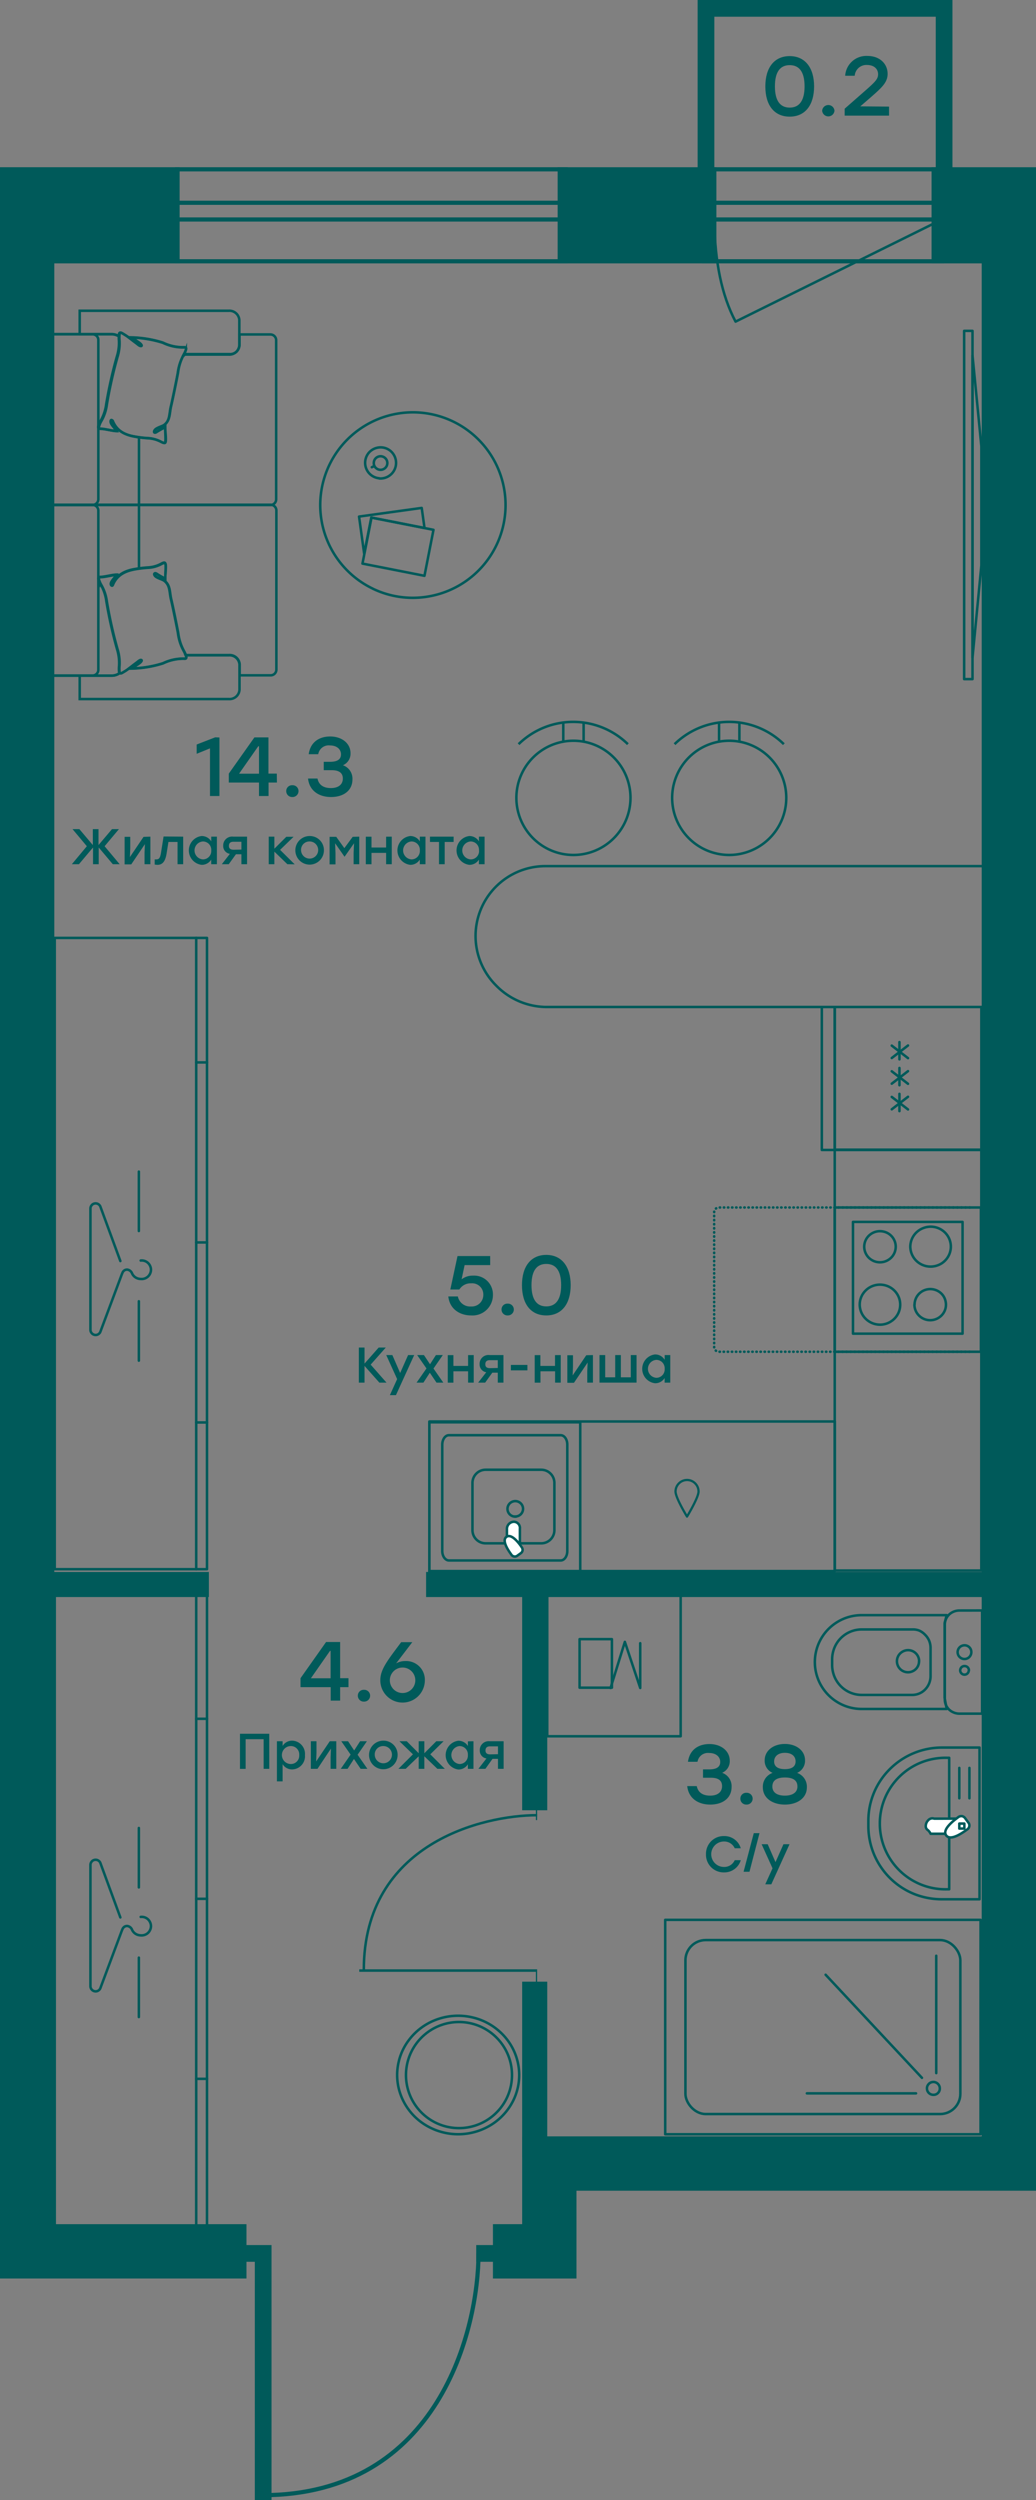 <?xml version="1.0" encoding="UTF-8" standalone="no"?>
<svg
   viewBox="0 0 248 598"
   version="1.1"
   id="svg2528043"
   width="248"
   height="598"
   xmlns="http://www.w3.org/2000/svg"
   xmlns:svg="http://www.w3.org/2000/svg">
  <rect x="0" y="0" width="248" height="598" fill="#808080" stroke="none"/>
  <defs
     id="defs2528047" />
  <clipPath
     id="a">
    <path
       d="m 312,483 h 42.58 v 43.52 H 312 Z"
       id="path2527714" />
  </clipPath>
  <g
     stroke="#005a5a"
     id="g2527931"
     transform="translate(-226,-51)">
    <path
       d="M 275.55,432.34 H 239.1 v 151 h 36.45 z"
       fill="none"
       stroke-linecap="round"
       stroke-linejoin="round"
       stroke-width="0.6"
       id="path2527717" />
    <path
       d="m 259.68,509.51 a 2.19,2.19 0 0 1 1.72,0.55 2.21,2.21 0 0 1 0.54,0.75 2.15,2.15 0 0 1 0.2,0.9 2.23,2.23 0 0 1 -0.2,0.91 2.21,2.21 0 0 1 -1.34,1.2 2.2,2.2 0 0 1 -0.92,0.1 2.41,2.41 0 0 1 -1.22,-0.36 2.27,2.27 0 0 1 -0.84,-0.95 1.42,1.42 0 0 0 -1.16,-0.93 1.19,1.19 0 0 0 -0.66,0.17 1.24,1.24 0 0 0 -0.45,0.51 l -0.18,0.42 -5.17,13.84 a 1.23,1.23 0 0 1 -2.08,0.22 1.23,1.23 0 0 1 -0.27,-0.78 v -29 a 1.22,1.22 0 0 1 0.28,-0.76 1.17,1.17 0 0 1 0.69,-0.43 1.23,1.23 0 0 1 0.8,0.09 1.28,1.28 0 0 1 0.58,0.57 l 4.81,13.1"
       fill="none"
       stroke-linecap="round"
       stroke-linejoin="round"
       stroke-width="0.6"
       id="path2527719" />
    <path
       d="m 259.24,519.25 v 14.21"
       fill="none"
       stroke-linecap="round"
       stroke-linejoin="round"
       stroke-width="0.6"
       id="path2527721" />
    <path
       d="m 259.24,488.24 v 14.21"
       fill="none"
       stroke-linecap="round"
       stroke-linejoin="round"
       stroke-width="0.6"
       id="path2527723" />
    <path
       d="m 272.97,432.34 v 151"
       fill="none"
       stroke-linecap="round"
       stroke-linejoin="round"
       stroke-width="0.6"
       id="path2527725" />
    <path
       d="m 275.55,462.12 h -2.58"
       fill="none"
       stroke-linecap="round"
       stroke-linejoin="round"
       stroke-width="0.6"
       id="path2527727" />
    <path
       d="m 275.55,505.18 h -2.58"
       fill="none"
       stroke-linecap="round"
       stroke-linejoin="round"
       stroke-width="0.6"
       id="path2527729" />
    <path
       d="m 275.55,548.24 h -2.58"
       fill="none"
       stroke-linecap="round"
       stroke-linejoin="round"
       stroke-width="0.6"
       id="path2527731" />
    <path
       d="M 275.55,275.34 H 239.1 v 151 h 36.45 z"
       fill="none"
       stroke-linecap="round"
       stroke-linejoin="round"
       stroke-width="0.6"
       id="path2527733" />
    <path
       d="m 259.68,352.51 a 2.19,2.19 0 0 1 1.72,0.55 2.21,2.21 0 0 1 0.54,0.75 2.15,2.15 0 0 1 0.2,0.9 2.23,2.23 0 0 1 -0.2,0.91 2.21,2.21 0 0 1 -1.34,1.2 2.2,2.2 0 0 1 -0.92,0.1 2.41,2.41 0 0 1 -1.22,-0.36 2.27,2.27 0 0 1 -0.84,-0.95 1.42,1.42 0 0 0 -1.16,-0.93 1.19,1.19 0 0 0 -0.66,0.17 1.24,1.24 0 0 0 -0.45,0.51 l -0.18,0.42 -5.17,13.84 a 1.23,1.23 0 0 1 -2.08,0.22 1.23,1.23 0 0 1 -0.27,-0.78 v -29 a 1.22,1.22 0 0 1 0.28,-0.76 1.17,1.17 0 0 1 0.69,-0.43 1.23,1.23 0 0 1 0.8,0.09 1.28,1.28 0 0 1 0.58,0.57 l 4.81,13.1"
       fill="none"
       stroke-linecap="round"
       stroke-linejoin="round"
       stroke-width="0.6"
       id="path2527735" />
    <path
       d="m 259.24,362.25 v 14.21"
       fill="none"
       stroke-linecap="round"
       stroke-linejoin="round"
       stroke-width="0.6"
       id="path2527737" />
    <path
       d="m 259.24,331.24 v 14.21"
       fill="none"
       stroke-linecap="round"
       stroke-linejoin="round"
       stroke-width="0.6"
       id="path2527739" />
    <path
       d="m 272.97,275.34 v 151"
       fill="none"
       stroke-linecap="round"
       stroke-linejoin="round"
       stroke-width="0.6"
       id="path2527741" />
    <path
       d="m 275.55,305.12 h -2.58"
       fill="none"
       stroke-linecap="round"
       stroke-linejoin="round"
       stroke-width="0.6"
       id="path2527743" />
    <path
       d="m 275.55,348.18 h -2.58"
       fill="none"
       stroke-linecap="round"
       stroke-linejoin="round"
       stroke-width="0.6"
       id="path2527745" />
    <path
       d="m 275.55,391.24 h -2.58"
       fill="none"
       stroke-linecap="round"
       stroke-linejoin="round"
       stroke-width="0.6"
       id="path2527747" />
    <path
       d="m 323.54,544.35 a 12.69,12.69 0 1 0 2.08,-4.49 12.65,12.65 0 0 0 -2.08,4.49 z"
       fill="none"
       stroke-linecap="round"
       stroke-linejoin="round"
       stroke-width="0.6"
       id="path2527749" />
    <path
       d="m 321.48,544 a 13.71,13.71 0 0 0 0.49,8.21 14.22,14.22 0 0 0 5.11,6.57 15,15 0 0 0 16.22,0.63 14.36,14.36 0 0 0 5.64,-6.14 13.75,13.75 0 0 0 1.17,-8.14 13.93,13.93 0 0 0 -3.69,-7.41 14.68,14.68 0 0 0 -7.3,-4.17 15,15 0 0 0 -11.06,1.67 14.48,14.48 0 0 0 -4.19,3.76 13.77,13.77 0 0 0 -2.39,5 z"
       fill="none"
       stroke-linecap="round"
       stroke-linejoin="round"
       stroke-width="0.6"
       id="path2527751" />
    <path
       d="m 461.1,436.21 v 24.68 h -5.4 a 3.66,3.66 0 0 1 -2.53,-1 3.36,3.36 0 0 1 -1,-2.43 v -17.82 a 3.34,3.34 0 0 1 1,-2.42 3.63,3.63 0 0 1 2.53,-1 z"
       fill="none"
       stroke-linecap="round"
       stroke-linejoin="round"
       stroke-width="0.6"
       id="path2527753" />
    <path
       d="m 452.62,437.33 -0.49,1.88 v 17.91 l 0.49,2.65 h -20.34 a 11.22,11.22 0 0 1 0,-22.44 z"
       fill="none"
       stroke-linecap="round"
       stroke-linejoin="round"
       stroke-width="0.6"
       id="path2527755" />
    <path
       d="m 448.76,445.17 v 6.74 a 4.56,4.56 0 0 1 -1.28,3.18 4.28,4.28 0 0 1 -3.08,1.32 h -12.22 a 7.07,7.07 0 0 1 -6.69,-5.13 7.23,7.23 0 0 1 -0.29,-2.12 V 448 a 7.3,7.3 0 0 1 0.29,-2.13 7.06,7.06 0 0 1 6.69,-5.12 h 12.18 a 4.18,4.18 0 0 1 1.64,0.25 4.34,4.34 0 0 1 1.43,1 4.46,4.46 0 0 1 1,1.46 4.59,4.59 0 0 1 0.33,1.71 z"
       fill="none"
       stroke-linecap="round"
       stroke-linejoin="round"
       stroke-width="0.6"
       id="path2527757" />
    <path
       d="m 446,448.35 a 2.61,2.61 0 0 1 -1.63,2.44 2.59,2.59 0 0 1 -1.53,0.15 2.64,2.64 0 0 1 -1.93,-3.6 2.59,2.59 0 0 1 1,-1.19 2.64,2.64 0 0 1 4.11,2.2 z"
       fill="none"
       stroke-linecap="round"
       stroke-linejoin="round"
       stroke-width="0.6"
       id="path2527759" />
    <path
       d="m 458.52,446.16 a 1.58,1.58 0 0 1 -0.27,0.92 1.56,1.56 0 0 1 -0.73,0.61 1.64,1.64 0 0 1 -1.8,-0.35 1.61,1.61 0 0 1 -0.45,-0.84 1.64,1.64 0 0 1 0.71,-1.69 1.7,1.7 0 0 1 0.92,-0.27 1.59,1.59 0 0 1 0.62,0.12 1.75,1.75 0 0 1 0.53,0.35 1.69,1.69 0 0 1 0.35,0.53 1.67,1.67 0 0 1 0.12,0.62 z"
       fill="none"
       stroke-linecap="round"
       stroke-linejoin="round"
       stroke-width="0.6"
       id="path2527761" />
    <path
       d="m 457.91,450.53 a 1,1 0 0 1 -0.18,0.58 1,1 0 0 1 -0.46,0.38 1.11,1.11 0 0 1 -0.6,0.05 1,1 0 0 1 -0.52,-0.29 1,1 0 0 1 -0.28,-0.53 1,1 0 0 1 0.07,-0.59 1,1 0 0 1 1,-0.62 1,1 0 0 1 0.72,0.31 1.05,1.05 0 0 1 0.29,0.71 z"
       fill="none"
       stroke-linecap="round"
       stroke-linejoin="round"
       stroke-width="0.6"
       id="path2527763" />
    <path
       d="m 460.48,469 v 36.29 h -8.79 A 18,18 0 0 1 445.1,504.13 17.52,17.52 0 0 1 433.87,488 v -1.61 a 17.37,17.37 0 0 1 5.19,-12.28 17.63,17.63 0 0 1 12.41,-5.11 z"
       fill="none"
       stroke-linecap="round"
       stroke-linejoin="round"
       stroke-width="0.6"
       id="path2527765" />
    <path
       d="m 453.22,471.45 v 31.45 h -0.48 a 15.73,15.73 0 1 1 0,-31.45 z"
       fill="none"
       stroke-linecap="round"
       stroke-linejoin="round"
       stroke-width="0.6"
       id="path2527767" />
    <path
       d="m 458.06,473.87 v 7.26"
       fill="none"
       stroke-linecap="round"
       stroke-linejoin="round"
       stroke-width="0.6"
       id="path2527769" />
    <path
       d="m 455.64,473.87 v 7.26"
       fill="none"
       stroke-linecap="round"
       stroke-linejoin="round"
       stroke-width="0.6"
       id="path2527771" />
    <path
       d="m 455.4,486 a 6.22,6.22 0 0 0 -3,3.62 h -3.63 a 2.54,2.54 0 0 0 -0.82,-1 1.13,1.13 0 0 1 -0.34,-0.81 2,2 0 0 1 0.59,-1.42 1.29,1.29 0 0 1 1.42,-0.38 z"
       fill="#ffffff"
       fill-rule="evenodd"
       stroke-linecap="round"
       stroke-linejoin="round"
       stroke-width="0.6"
       id="path2527773" />
    <path
       d="m 457.05,485.92 0.73,1 a 1.11,1.11 0 0 1 0.22,0.38 1.3,1.3 0 0 1 0.05,0.44 1.21,1.21 0 0 1 -0.13,0.42 1,1 0 0 1 -0.28,0.34 c -0.92,0.68 -4.05,3 -5.14,1.51 -1.09,-1.49 2.08,-3.75 3,-4.44 a 1.34,1.34 0 0 1 0.41,-0.15 1.29,1.29 0 0 1 0.44,0 1.14,1.14 0 0 1 0.4,0.19 1,1 0 0 1 0.3,0.31 z"
       fill="#ffffff"
       fill-rule="evenodd"
       stroke-linecap="round"
       stroke-linejoin="round"
       stroke-width="0.6"
       id="path2527775" />
    <path
       d="m 455.64,488.38 h 1.21 v -1.2 h -1.21 z"
       fill="none"
       stroke-linecap="round"
       stroke-linejoin="round"
       stroke-width="0.6"
       id="path2527777" />
    <path
       d="m 449.53,552.06 a 1.53,1.53 0 0 1 -0.88,-0.21 1.55,1.55 0 0 1 -0.61,-0.66 1.64,1.64 0 0 1 -0.13,-0.9 1.55,1.55 0 0 1 0.4,-0.81 1.44,1.44 0 0 1 0.78,-0.45 1.49,1.49 0 0 1 0.91,0.07 1.54,1.54 0 0 1 0.7,0.56 1.49,1.49 0 0 1 0.27,0.86 1.43,1.43 0 0 1 -0.4,1.07 1.32,1.32 0 0 1 -0.47,0.34 1.4,1.4 0 0 1 -0.57,0.13 z"
       fill="none"
       stroke-linecap="round"
       stroke-linejoin="round"
       stroke-width="0.6"
       id="path2527779" />
    <path
       d="M 446.7,548 423.64,523.34"
       fill="none"
       stroke-linecap="round"
       stroke-linejoin="round"
       stroke-width="0.6"
       id="path2527781" />
    <path
       d="M 450.12,546.87 V 518.8"
       fill="none"
       stroke-linecap="round"
       stroke-linejoin="round"
       stroke-width="0.6"
       id="path2527783" />
    <path
       d="M 445.28,551.71 H 419.15"
       fill="none"
       stroke-linecap="round"
       stroke-linejoin="round"
       stroke-width="0.6"
       id="path2527785" />
    <path
       d="m 385.24,510.21 h 75.49 v 51.29 h -75.49 z"
       fill="none"
       stroke-linecap="round"
       stroke-linejoin="round"
       stroke-width="0.6"
       id="path2527787" />
    <rect
       fill="none"
       height="41.61"
       rx="4.84"
       stroke-linecap="round"
       stroke-linejoin="round"
       stroke-width="0.6"
       width="65.81"
       x="390.08"
       y="515.05"
       id="rect2527789" />
    <path
       d="m 388.94,455 v 11.3 H 357 v -33.88 h 31.94 z"
       fill="none"
       stroke-linecap="round"
       stroke-linejoin="round"
       stroke-width="0.6"
       id="path2527791" />
    <path
       d="m 362.81,445 h 11.61 v 7.74 h -11.61 z"
       fill="none"
       stroke-linecap="round"
       stroke-linejoin="round"
       stroke-width="0.6"
       transform="rotate(-90,368.615,448.875)"
       id="path2527793" />
    <path
       d="m 379.26,444.04 v 10.71 l -3.68,-11.03 -3.42,11.03"
       fill="none"
       stroke-linecap="round"
       stroke-linejoin="round"
       stroke-width="0.6"
       id="path2527795" />
    <path
       d="m 331.87,422 v -25.46 c 0,-1.24 0.71,-2.25 1.58,-2.25 h 26.78 c 0.87,0 1.57,1 1.57,2.25 V 422 c 0,1.24 -0.7,2.25 -1.58,2.25 h -26.77 c -0.87,-0.02 -1.58,-1.03 -1.58,-2.25 z"
       fill="none"
       stroke-miterlimit="22.93"
       stroke-width="0.6"
       id="path2527797" />
    <path
       d="m 339.1,417 v -11.3 a 3.15,3.15 0 0 1 3.15,-3.15 h 13.31 a 3.15,3.15 0 0 1 3.15,3.15 V 417 a 3.15,3.15 0 0 1 -3.15,3.15 H 342.25 A 3.15,3.15 0 0 1 339.1,417 Z"
       fill="none"
       stroke-miterlimit="22.93"
       stroke-width="0.6"
       id="path2527799" />
    <path
       d="m 349.36,413.76 a 1.85,1.85 0 0 1 -0.36,-3.67 1.8,1.8 0 0 1 1.07,0.11 1.89,1.89 0 0 1 0.83,0.68 1.86,1.86 0 0 1 0.31,1 1.84,1.84 0 0 1 -1.85,1.85 z"
       fill="none"
       stroke-miterlimit="22.93"
       stroke-width="0.6"
       id="path2527801" />
    <path
       d="m 350.45,421.49 a 8.71,8.71 0 0 0 -3.1,-2.55 v -2.31 a 1.72,1.72 0 0 1 1.55,-1.63 1.39,1.39 0 0 1 0.64,0.1 1.5,1.5 0 0 1 0.53,0.37 1.37,1.37 0 0 1 0.32,0.56 1.39,1.39 0 0 1 0.06,0.64 z"
       fill="#ffffff"
       fill-rule="evenodd"
       stroke-miterlimit="22.93"
       stroke-width="0.6"
       id="path2527803" />
    <path
       d="m 350.71,422.48 -0.84,0.61 a 1,1 0 0 1 -0.7,0.22 1,1 0 0 1 -0.67,-0.33 c -0.57,-0.78 -2.53,-3.44 -1.27,-4.37 1.26,-0.93 3.2,1.76 3.7,2.54 a 1,1 0 0 1 0.16,0.71 1,1 0 0 1 -0.38,0.62 z"
       fill="#ffffff"
       fill-rule="evenodd"
       stroke-miterlimit="22.93"
       stroke-width="0.6"
       id="path2527805" />
    <path
       d="M 328.78,427.32 V 391.2 h 36.12 v 36.12 z"
       fill="none"
       stroke-linecap="round"
       stroke-linejoin="round"
       stroke-width="0.6"
       id="path2527807" />
    <path
       d="m 425.82,291.86 v 34.2 h 35.1 v -34.2 z"
       fill="none"
       stroke-width="0.6"
       id="path2527809" />
    <path
       d="m 425.82,291.86 v 34.2 h -3.09 v -34.2 z"
       fill="none"
       stroke-linecap="round"
       stroke-linejoin="round"
       stroke-width="0.6"
       id="path2527811" />
    <path
       d="m 439.47,316.34 3.89,-3"
       fill="none"
       stroke-linecap="round"
       stroke-linejoin="round"
       stroke-width="0.6"
       id="path2527813" />
    <path
       d="m 439.47,313.37 3.89,3"
       fill="none"
       stroke-linecap="round"
       stroke-linejoin="round"
       stroke-width="0.6"
       id="path2527815" />
    <path
       d="m 441.31,312.64 v 4.13"
       fill="none"
       stroke-linecap="round"
       stroke-linejoin="round"
       stroke-width="0.6"
       id="path2527817" />
    <path
       d="m 439.47,310.21 3.89,-3"
       fill="none"
       stroke-linecap="round"
       stroke-linejoin="round"
       stroke-width="0.6"
       id="path2527819" />
    <path
       d="m 439.47,307.24 3.89,3"
       fill="none"
       stroke-linecap="round"
       stroke-linejoin="round"
       stroke-width="0.6"
       id="path2527821" />
    <path
       d="m 441.31,306.45 v 4.13"
       fill="none"
       stroke-linecap="round"
       stroke-linejoin="round"
       stroke-width="0.6"
       id="path2527823" />
    <path
       d="m 439.47,304.07 3.89,-3"
       fill="none"
       stroke-linecap="round"
       stroke-linejoin="round"
       stroke-width="0.6"
       id="path2527825" />
    <path
       d="m 439.47,301.1 3.89,3"
       fill="none"
       stroke-linecap="round"
       stroke-linejoin="round"
       stroke-width="0.6"
       id="path2527827" />
    <path
       d="m 441.31,300.26 v 4.13"
       fill="none"
       stroke-linecap="round"
       stroke-linejoin="round"
       stroke-width="0.6"
       id="path2527829" />
    <path
       d="m 425.82,326 h 35.09 v 100.65 h -35.09 z"
       fill="none"
       stroke-linecap="round"
       stroke-linejoin="round"
       stroke-width="0.6"
       id="path2527831" />
    <path
       d="m 328.78,391.01 h 97.05 v 35.78 h -97.05 z"
       fill="none"
       stroke-linecap="round"
       stroke-linejoin="round"
       stroke-width="0.6"
       id="path2527833" />
    <path
       d="m 430.19,370 v -26.73 h 26.23 V 370 Z"
       fill="none"
       stroke-linecap="round"
       stroke-linejoin="round"
       stroke-width="0.6"
       id="path2527835" />
    <path
       d="m 444.93,363.06 a 3.74,3.74 0 0 1 2.33,-3.44 3.81,3.81 0 0 1 4.11,0.81 3.63,3.63 0 0 1 1,1.91 3.68,3.68 0 0 1 -0.21,2.15 3.74,3.74 0 0 1 -1.39,1.66 3.8,3.8 0 0 1 -4.76,-0.46 3.69,3.69 0 0 1 -1.11,-2.63 z"
       fill="none"
       stroke-linecap="round"
       stroke-linejoin="round"
       stroke-width="0.6"
       id="path2527837" />
    <path
       d="m 431.8,363.06 a 4.69,4.69 0 0 1 0.82,-2.66 4.86,4.86 0 0 1 2.17,-1.76 4.91,4.91 0 0 1 2.81,-0.27 4.83,4.83 0 0 1 2.48,1.31 4.75,4.75 0 0 1 -0.74,7.36 4.83,4.83 0 0 1 -2.69,0.81 4.9,4.9 0 0 1 -3.42,-1.41 4.8,4.8 0 0 1 -1.43,-3.38 z"
       fill="none"
       stroke-linecap="round"
       stroke-linejoin="round"
       stroke-width="0.6"
       id="path2527839" />
    <path
       d="m 443.91,349.21 a 4.77,4.77 0 0 1 0.82,-2.66 4.82,4.82 0 0 1 2.18,-1.76 4.87,4.87 0 0 1 5.28,1 4.75,4.75 0 0 1 1.06,5.22 4.86,4.86 0 0 1 -1.79,2.15 5,5 0 0 1 -2.7,0.8 4.9,4.9 0 0 1 -3.42,-1.4 4.8,4.8 0 0 1 -1.43,-3.38 z"
       fill="none"
       stroke-linecap="round"
       stroke-linejoin="round"
       stroke-width="0.6"
       id="path2527841" />
    <path
       d="m 432.88,349.21 a 3.71,3.71 0 0 1 0.63,-2.07 3.8,3.8 0 0 1 3.87,-1.58 3.7,3.7 0 0 1 1.36,6.74 3.8,3.8 0 0 1 -2.09,0.63 3.89,3.89 0 0 1 -1.44,-0.28 3.93,3.93 0 0 1 -1.23,-0.81 3.78,3.78 0 0 1 -0.81,-1.21 3.64,3.64 0 0 1 -0.29,-1.42 z"
       fill="none"
       stroke-linecap="round"
       stroke-linejoin="round"
       stroke-width="0.6"
       id="path2527843" />
    <path
       d="m 458.17,339.82 h -60.1 a 1.11,1.11 0 0 0 -0.78,0.33 1.16,1.16 0 0 0 -0.33,0.81 v 32.24 a 1.14,1.14 0 0 0 0.33,0.8 1.11,1.11 0 0 0 0.78,0.33 h 60.1"
       fill="none"
       stroke-dasharray="0.09, 0.89"
       stroke-linecap="round"
       stroke-miterlimit="10"
       stroke-width="0.6"
       id="path2527845" />
    <path
       d="m 425.81,374.33 v -34.51 h 35 v 34.51 z"
       fill="none"
       stroke-linecap="round"
       stroke-linejoin="round"
       stroke-width="0.6"
       id="path2527847" />
    <path
       d="m 393.22,407.75 a 2.75,2.75 0 0 0 -0.81,-1.94 2.72,2.72 0 0 0 -1.94,-0.81 2.77,2.77 0 0 0 -2.76,2.75 c 0,1.52 2.75,6 2.75,6 0,0 2.76,-4.53 2.76,-6 z"
       fill="none"
       stroke-linecap="round"
       stroke-linejoin="round"
       stroke-width="0.54"
       id="path2527849" />
    <path
       d="m 387.48,229 a 18.71,18.71 0 0 1 26.16,0"
       fill="none"
       stroke-miterlimit="10"
       stroke-width="0.6"
       id="path2527851" />
    <path
       d="m 398.13,223.71 v 4.67"
       fill="none"
       stroke-miterlimit="10"
       stroke-width="0.6"
       id="path2527853" />
    <path
       d="m 403,223.71 v 4.67"
       fill="none"
       stroke-miterlimit="10"
       stroke-width="0.6"
       id="path2527855" />
    <path
       d="m 414.22,241.84 a 13.66,13.66 0 1 0 -13.66,13.66 13.67,13.67 0 0 0 13.66,-13.66 z"
       fill="none"
       stroke-miterlimit="10"
       stroke-width="0.6"
       id="path2527857" />
    <path
       d="m 350.14,229 a 18.71,18.71 0 0 1 26.16,0"
       fill="none"
       stroke-miterlimit="10"
       stroke-width="0.6"
       id="path2527859" />
    <path
       d="m 360.84,223.71 v 4.67"
       fill="none"
       stroke-miterlimit="10"
       stroke-width="0.6"
       id="path2527861" />
    <path
       d="m 365.71,223.71 v 4.67"
       fill="none"
       stroke-miterlimit="10"
       stroke-width="0.6"
       id="path2527863" />
    <path
       d="m 376.93,241.84 a 13.66,13.66 0 1 0 -13.66,13.66 13.67,13.67 0 0 0 13.66,-13.66 z"
       fill="none"
       stroke-miterlimit="10"
       stroke-width="0.6"
       id="path2527865" />
    <path
       d="m 344.72,286.68 a 16.71,16.71 0 0 1 11.8,-28.51 h 104.8 v 33.69 h -104.8 a 17,17 0 0 1 -11.8,-5.18 z"
       fill="none"
       stroke-miterlimit="10"
       stroke-width="0.6"
       id="path2527867" />
    <path
       d="m 237.45,173.14 a 1.33,1.33 0 0 1 0.4,-1 1.36,1.36 0 0 1 1,-0.41 h 51.93 a 1.38,1.38 0 0 1 1.38,1.37 v 38.11 a 1.42,1.42 0 0 1 -0.43,0.95 1.36,1.36 0 0 1 -1,0.37 h -7.36 v -2.63 a 2.38,2.38 0 0 0 -2.53,-2.21 H 270.5 a 7,7 0 0 0 -0.47,-1 11.87,11.87 0 0 1 -1.36,-4.27 c -0.31,-1.69 -1.27,-6.41 -1.67,-8.07 -0.4,-1.66 -0.17,-3.31 -1.59,-4.42 -0.4,-0.31 -1.17,-0.49 -1.85,-0.87 -0.87,-0.49 -0.69,-1.25 0,-0.8 0.44,0.33 1.34,0.8 2,1.18 0,-0.91 0.1,-2 0.09,-3 -0.01,-1 -0.21,-1.06 -1.09,-0.59 a 7.52,7.52 0 0 1 -3.2,0.88 30,30 0 0 0 -3,0.36 c -2.38,0.39 -4.38,1.32 -5.38,3.63 -0.22,0.65 -0.59,0.19 -0.41,-0.35 0.18,-0.54 1.1,-1.45 1.32,-1.93 -0.9,0 -2.91,0.54 -3.77,0.54 -0.52,0 -0.67,0.2 -0.52,0.68 a 6.26,6.26 0 0 0 0.59,1.29 10.68,10.68 0 0 1 1.27,3.88 107,107 0 0 0 2.54,11.39 11.12,11.12 0 0 1 0.5,4.05 6.65,6.65 0 0 0 0,1.41 0.44,0.44 0 0 0 0.15,0.32 3.26,3.26 0 0 1 -1.92,0.62 h -13.91 a 1.34,1.34 0 0 1 -1,-0.4 1.35,1.35 0 0 1 -0.4,-1 v -38.08 z"
       fill="none"
       stroke-miterlimit="10"
       stroke-width="0.6"
       id="path2527869" />
    <path
       d="m 282.52,135.21 a 2.42,2.42 0 0 0 0.81,-1.63 V 131 h 7.4 a 1.38,1.38 0 0 1 1.38,1.37 v 38.06 a 1.4,1.4 0 0 1 -0.11,0.53 1.23,1.23 0 0 1 -0.3,0.44 1.37,1.37 0 0 1 -0.45,0.3 1.3,1.3 0 0 1 -0.52,0.1 h -51.91 a 1.34,1.34 0 0 1 -1,-0.4 1.35,1.35 0 0 1 -0.4,-1 v -38.08 a 1.33,1.33 0 0 1 0.4,-1 1.36,1.36 0 0 1 1,-0.41 h 13.88 a 3.34,3.34 0 0 1 1.76,0.51 4.61,4.61 0 0 0 0,0.91 10.88,10.88 0 0 1 -0.5,4 107.68,107.68 0 0 0 -2.54,11.36 10.57,10.57 0 0 1 -1.27,3.87 6.26,6.26 0 0 0 -0.59,1.29 c -0.15,0.48 0,0.68 0.52,0.68 0.86,0 2.87,0.54 3.77,0.54 -0.22,-0.48 -1.12,-1.31 -1.32,-1.93 -0.2,-0.62 0.19,-1 0.41,-0.35 1,2.31 3,3.24 5.38,3.63 a 25.06,25.06 0 0 0 3,0.36 7.52,7.52 0 0 1 3.2,0.88 c 0.88,0.47 1.08,0.41 1.09,-0.59 0.01,-1 -0.09,-2.08 -0.09,-3 -0.61,0.38 -1.51,0.85 -2,1.18 -0.69,0.45 -0.87,-0.31 0,-0.79 0.68,-0.39 1.45,-0.57 1.85,-0.88 1.42,-1.11 1.19,-2.75 1.59,-4.42 0.4,-1.67 1.36,-6.38 1.67,-8.07 a 12,12 0 0 1 1.36,-4.27 l 0.05,-0.12 h 10.76 a 2.42,2.42 0 0 0 1.72,-0.49 z"
       fill="none"
       stroke-miterlimit="10"
       stroke-width="0.6"
       id="path2527871" />
    <path
       d="m 248.17,171.77 h -9.35 a 1.37,1.37 0 0 1 -1.37,-1.37 v -38.07 a 1.37,1.37 0 0 1 1.37,-1.37 h 9.35 a 1.37,1.37 0 0 1 1.37,1.37 v 38.07 a 1.37,1.37 0 0 1 -1.37,1.37 z"
       fill="none"
       stroke-miterlimit="10"
       stroke-width="0.6"
       id="path2527873" />
    <path
       d="M 259.27,171.77 V 155.66"
       fill="none"
       stroke-miterlimit="10"
       stroke-width="0.6"
       id="path2527875" />
    <path
       d="m 249.54,211.21 a 1.37,1.37 0 0 1 -1.37,1.37 h -9.35 a 1.37,1.37 0 0 1 -1.37,-1.37 v -38.07 a 1.37,1.37 0 0 1 1.37,-1.37 h 9.35 a 1.38,1.38 0 0 1 1.37,1.37 z"
       fill="none"
       stroke-miterlimit="10"
       stroke-width="0.6"
       id="path2527877" />
    <path
       d="M 259.27,186.94 V 171.77"
       fill="none"
       stroke-miterlimit="10"
       stroke-width="0.6"
       id="path2527879" />
    <path
       d="m 245.08,125.33 h 35.68 a 2.38,2.38 0 0 1 2.53,2.21 v 6.06 a 2.38,2.38 0 0 1 -2.53,2.21 H 270 a 7.21,7.21 0 0 0 0.51,-1.13 c 0.16,-0.47 0,-0.63 -0.46,-0.63 a 11,11 0 0 1 -5.07,-1.11 27,27 0 0 0 -7.45,-1.24 c 0.23,0.18 1.07,0.79 1.23,0.89 1.68,1 1,1.32 0.5,1 -0.24,-0.16 -0.48,-0.37 -0.71,-0.54 -0.73,-0.53 -1.43,-1.1 -2.16,-1.63 a 13.81,13.81 0 0 0 -1.23,-0.77 c -0.39,-0.22 -0.67,-0.06 -0.67,0.32 v 0.5 a 3.34,3.34 0 0 0 -1.76,-0.51 h -7.65 z"
       fill="none"
       stroke-miterlimit="10"
       stroke-width="0.6"
       id="path2527881" />
    <path
       d="m 270.46,207.74 h 10.34 a 2.38,2.38 0 0 1 2.53,2.21 V 216 a 2.38,2.38 0 0 1 -2.53,2.21 h -35.72 v -5.61 h 7.68 a 3.26,3.26 0 0 0 1.92,-0.62 c 0.11,0.12 0.28,0.14 0.52,0 0.42,-0.25 0.84,-0.49 1.23,-0.77 0.73,-0.53 1.43,-1.1 2.16,-1.63 0.23,-0.17 0.47,-0.38 0.71,-0.54 0.5,-0.35 1.18,-0.07 -0.5,1 -0.16,0.09 -1,0.7 -1.23,0.88 a 27,27 0 0 0 7.45,-1.24 11.21,11.21 0 0 1 5.07,-1.11 c 0.46,0.05 0.62,-0.16 0.46,-0.63 z"
       fill="none"
       stroke-miterlimit="10"
       stroke-width="0.6"
       id="path2527883" />
    <path
       d="m 265.55,153.13 c 0,0.92 0.16,2 0.15,3 -0.01,1 -0.2,1 -1.08,0.58 a 7.57,7.57 0 0 0 -3.18,-0.88 25,25 0 0 1 -3,-0.35 c -2.36,-0.39 -4.36,-1.32 -5.36,-3.62 -0.21,-0.65 -0.58,-0.19 -0.4,0.35 0.18,0.54 1.09,1.44 1.32,1.92 -0.9,0 -2.91,-0.54 -3.76,-0.54 -0.51,0 -0.67,-0.19 -0.51,-0.67 a 5.73,5.73 0 0 1 0.58,-1.29 10.52,10.52 0 0 0 1.27,-3.86 107.1,107.1 0 0 1 2.53,-11.33 11.07,11.07 0 0 0 0.5,-4 6.65,6.65 0 0 1 0,-1.41 c 0,-0.37 0.28,-0.54 0.66,-0.31 0.38,0.23 0.83,0.49 1.23,0.76 0.72,0.53 1.42,1.1 2.15,1.63 0.22,0.17 0.46,0.38 0.7,0.54 0.5,0.33 1.18,0.06 -0.5,-1 l -1.22,-0.89 a 26.69,26.69 0 0 1 7.37,1.24 10.93,10.93 0 0 0 5,1.1 c 0.47,-0.05 0.63,0.17 0.47,0.63 a 7.81,7.81 0 0 1 -0.56,1.25 11.83,11.83 0 0 0 -1.36,4.25 c -0.31,1.69 -1.27,6.41 -1.67,8.06 -0.4,1.65 -0.17,3.3 -1.58,4.4 -0.4,0.31 -1.16,0.5 -1.84,0.88 -0.86,0.48 -0.68,1.24 0,0.79 0.5,-0.33 1.39,-0.8 2.05,-1.18 z"
       fill="none"
       stroke-miterlimit="10"
       stroke-width="0.6"
       id="path2527885" />
    <path
       d="m 265.55,189.45 c 0,-0.92 0.16,-2 0.15,-2.93 -0.01,-0.93 -0.2,-1.06 -1.08,-0.59 a 7.43,7.43 0 0 1 -3.18,0.88 27.27,27.27 0 0 0 -3,0.35 c -2.36,0.4 -4.36,1.32 -5.36,3.62 -0.21,0.65 -0.58,0.19 -0.4,-0.35 0.18,-0.54 1.09,-1.44 1.32,-1.92 -0.9,0 -2.91,0.54 -3.76,0.54 -0.51,0 -0.67,0.19 -0.51,0.68 a 5.47,5.47 0 0 0 0.58,1.28 10.63,10.63 0 0 1 1.27,3.87 106.37,106.37 0 0 0 2.53,11.32 11.07,11.07 0 0 1 0.5,4 6.65,6.65 0 0 0 0,1.41 c 0,0.37 0.28,0.54 0.66,0.31 a 13.15,13.15 0 0 0 1.23,-0.76 c 0.72,-0.53 1.42,-1.1 2.15,-1.63 0.22,-0.16 0.46,-0.38 0.7,-0.54 0.5,-0.34 1.18,-0.06 -0.5,1 -0.15,0.09 -1,0.7 -1.22,0.88 a 26.69,26.69 0 0 0 7.41,-1.24 11.06,11.06 0 0 1 5,-1.1 c 0.47,0.05 0.63,-0.16 0.47,-0.63 a 7.7,7.7 0 0 0 -0.56,-1.24 11.88,11.88 0 0 1 -1.36,-4.26 c -0.31,-1.69 -1.27,-6.41 -1.67,-8.06 -0.4,-1.65 -0.17,-3.3 -1.58,-4.4 -0.4,-0.31 -1.16,-0.49 -1.84,-0.87 -0.86,-0.49 -0.68,-1.25 0,-0.8 0.5,0.33 1.39,0.8 2.05,1.18 z"
       fill="none"
       stroke-miterlimit="10"
       stroke-width="0.6"
       id="path2527887" />
    <path
       d="m 315.28,191.82 a 22.18,22.18 0 1 1 12.72,1.94 22.07,22.07 0 0 1 -12.74,-1.94 z"
       fill="none"
       stroke-linecap="round"
       stroke-linejoin="round"
       stroke-width="0.6"
       id="path2527889" />
    <path
       d="m 327.62,177.29 -0.67,-4.8 -15,2.07 1.23,8.89 1.7,-8.66 z"
       fill="none"
       stroke-linecap="round"
       stroke-linejoin="round"
       stroke-width="0.6"
       id="path2527891" />
    <path
       d="m 329.77,177.73 -2.16,11 -14.84,-2.92 2.16,-11 z"
       fill="none"
       stroke-linecap="round"
       stroke-linejoin="round"
       stroke-width="0.6"
       id="path2527893" />
    <path
       d="m 316.78,165.4 a 3.72,3.72 0 0 1 -2.51,-1.31 3.73,3.73 0 0 1 -0.06,-4.7 3.72,3.72 0 0 1 1.78,-1.21 3.69,3.69 0 0 1 3.95,1.14 3.75,3.75 0 0 1 0.85,2 3.71,3.71 0 0 1 -0.4,2.12 3.75,3.75 0 0 1 -3.61,2 z"
       fill="none"
       stroke-linecap="round"
       stroke-linejoin="round"
       stroke-width="0.6"
       id="path2527895" />
    <path
       d="m 317,163.37 a 1.52,1.52 0 0 1 -0.63,-0.17 1.85,1.85 0 0 1 -0.52,-0.4 1.8,1.8 0 0 1 -0.31,-0.58 1.58,1.58 0 0 1 -0.05,-0.65 1.61,1.61 0 0 1 0.36,-0.86 1.69,1.69 0 0 1 0.78,-0.51 1.55,1.55 0 0 1 0.93,0 1.59,1.59 0 0 1 0.78,0.51 1.52,1.52 0 0 1 0.37,0.86 1.64,1.64 0 0 1 -0.16,0.92 1.61,1.61 0 0 1 -0.65,0.67 1.58,1.58 0 0 1 -0.9,0.21 z"
       fill="none"
       stroke-linecap="round"
       stroke-linejoin="round"
       stroke-width="0.6"
       id="path2527897" />
    <path
       d="m 315,162.76 0.55,-0.28"
       fill="none"
       stroke-linecap="round"
       stroke-linejoin="round"
       stroke-width="0.6"
       id="path2527899" />
    <path
       d="m 458.8,213.44 h -2 v -83.3 h 2 z"
       fill="none"
       stroke-linecap="round"
       stroke-linejoin="round"
       stroke-width="0.6"
       id="path2527901" />
    <path
       d="M 460.92,186.26 V 157.74 L 458.8,136 v 72.31 z"
       fill="none"
       stroke-linecap="round"
       stroke-linejoin="round"
       stroke-width="0.6"
       id="path2527903" />
    <path
       d="M 395,100 V 53 h 57 v 47"
       fill="none"
       stroke-width="4"
       id="path2527905" />
    <path
       d="m 284.5,595.5 h -58 v -504 h 42 v 22 h -30 v 470 h 46 z"
       fill="#005a5a"
       stroke-miterlimit="10"
       id="path2527907" />
    <path
       d="m 359.99,91.5 h 37 v 22 h -37 z"
       fill="#005a5a"
       stroke-miterlimit="10"
       id="path2527909" />
    <path
       d="m 449.5,91.5 h 24 v 483 h -110 v 21 h -19 v -12 h 7 v -21 h 110 v -449 h -12 z"
       fill="#005a5a"
       stroke-miterlimit="10"
       id="path2527911" />
    <path
       d="m 351.5,525.5 h 5 v 41 h -5 z"
       fill="#005a5a"
       stroke-miterlimit="10"
       id="path2527913" />
    <path
       d="m 356.5,483.5 h -5 v -51 h -23 v -5 h 138 v 5 h -110 z"
       fill="#005a5a"
       stroke-miterlimit="10"
       id="path2527915" />
    <path
       d="m 234.5,427.5 h 41 v 5 h -41 z"
       fill="#005a5a"
       stroke-miterlimit="10"
       id="path2527917" />
    <path
       d="m 281,590 h 8 v 59 m 58,-59 h -7"
       fill="none"
       stroke-width="4"
       id="path2527919" />
    <path
       d="m 340.55,589.92 c 0,18 -9.41,57.91 -51.75,57.91"
       fill="none"
       id="path2527921" />
    <g
       clip-path="url(#a)"
       fill="none"
       stroke-width="0.6"
       id="g2527927">
      <path
         d="m 354.58,526.52 v -4.18 H 312 M 354.58,483 v 3.35"
         id="path2527923" />
      <path
         d="m 354.58,485.18 c -12.92,0 -41.49,6.72 -41.49,37"
         id="path2527925" />
    </g>
    <path
       d="m 397,104.15 c 0.18,9.39 1.67,17.31 5.08,23.78 l 48.09,-23.78"
       fill="none"
       stroke-linecap="round"
       stroke-linejoin="round"
       stroke-width="0.6"
       id="path2527929" />
  </g>
  <path
     d="m 134.91,41 v 21 h -92 V 41 Z m 1,-1 h -94 v 23 h 94 z"
     fill="#005a5a"
     id="path2527933" />
  <path
     d="m 41.91,48.5 h 94"
     fill="none"
     stroke="#005a5a"
     id="path2527935" />
  <path
     d="m 41.91,52.5 h 94"
     fill="none"
     stroke="#005a5a"
     id="path2527937" />
  <path
     d="M 225,41 V 62 H 169 V 41 Z m 1,-1 h -58 v 23 h 58 z"
     fill="#005a5a"
     id="path2527939" />
  <path
     d="m 168,48.5 h 58"
     fill="none"
     stroke="#005a5a"
     id="path2527941" />
  <path
     d="m 168,52.5 h 58"
     fill="none"
     stroke="#005a5a"
     id="path2527943" />
  <path
     d="m 52.53,176.4 v 14 H 50.27 V 179 l -3.19,1.3 v -2.22 l 4.43,-1.72 z"
     fill="#005a5a"
     id="path2527945" />
  <path
     d="m 66.29,187.18 h -2 v 3.22 H 62 v -3.22 h -7.23 v -2.14 l 6.13,-8.66 h 3.36 v 8.66 h 2 z M 62,185.06 v -6.56 h -0.18 l -4.59,6.56 z"
     fill="#005a5a"
     id="path2527947" />
  <path
     d="m 71.46,189.22 a 1.42,1.42 0 0 1 -1.48,1.42 1.4,1.4 0 0 1 -1.46,-1.42 1.38,1.38 0 0 1 1.46,-1.4 1.4,1.4 0 0 1 1.48,1.4 z"
     fill="#005a5a"
     id="path2527949" />
  <path
     d="m 84.37,186.42 c 0,2.64 -2.08,4.22 -5.13,4.22 -2.82,0 -5.18,-1.44 -5.5,-4.42 H 76 c 0.34,1.64 1.58,2.28 3.2,2.28 1.86,0 2.87,-0.9 2.87,-2.28 0,-1.18 -0.7,-2 -2.67,-2 h -1.9 v -2 H 79 c 1.71,0 2.63,-0.56 2.63,-1.78 0,-1.22 -1,-2.14 -2.65,-2.14 a 2.53,2.53 0 0 0 -2.8,2.1 H 73.9 c 0.4,-2.9 2.52,-4.24 5.14,-4.24 2.81,0 4.87,1.66 4.87,4 a 3,3 0 0 1 -1.82,2.88 3.39,3.39 0 0 1 2.28,3.38 z"
     fill="#005a5a"
     id="path2527951" />
  <path
     d="m 27,206.71 -3.37,-4 v 4 h -1.36 v -4 l -3.37,4 h -1.7 l 3.59,-4.3 -3.43,-4.09 H 19 l 3.22,3.81 v -3.81 h 1.36 v 3.81 l 3.23,-3.81 h 1.66 l -3.43,4.09 3.6,4.3 z"
     fill="#005a5a"
     id="path2527953" />
  <path
     d="m 36,200.12 v 6.59 H 34.6 V 204 l 0.09,-2.09 -3.27,4.84 h -1.59 v -6.59 h 1.35 v 2.76 l -0.08,2.08 3.26,-4.83 z"
     fill="#005a5a"
     id="path2527955" />
  <path
     d="m 43.85,200.12 v 6.59 H 42.5 v -5.32 h -2.18 l -0.44,2.76 c -0.32,2 -1.05,2.71 -2.18,2.71 a 5.08,5.08 0 0 1 -0.67,-0.07 v -1.23 h 0.39 c 0.64,0 0.92,-0.35 1.12,-1.57 l 0.62,-3.91 z"
     fill="#005a5a"
     id="path2527957" />
  <path
     d="m 51.92,200.12 v 6.59 h -1.36 v -1.1 a 2.63,2.63 0 0 1 -2.3,1.25 3.47,3.47 0 0 1 0,-6.89 2.66,2.66 0 0 1 2.31,1.28 v -1.13 z m -1.35,3.3 a 2,2 0 0 0 -2,-2.15 2.15,2.15 0 0 0 0,4.29 2,2 0 0 0 2,-2.14 z"
     fill="#005a5a"
     id="path2527959" />
  <path
     d="m 59.14,200.12 v 6.59 h -1.35 v -2.38 h -1.31 l -1.72,2.38 H 53.1 l 1.93,-2.48 a 1.87,1.87 0 0 1 -1.6,-1.91 2.12,2.12 0 0 1 2.4,-2.2 z m -1.35,3.09 v -1.87 H 55.9 c -0.84,0 -1.1,0.41 -1.1,1 0,0.59 0.34,0.91 1.14,0.91 z"
     fill="#005a5a"
     id="path2527961" />
  <path
     d="m 68.79,206.71 -3.11,-3 v 3 h -1.35 v -6.59 h 1.35 V 203 l 2.86,-2.85 h 1.74 l -3.23,3.13 3.49,3.46 z"
     fill="#005a5a"
     id="path2527963" />
  <path
     d="m 77.54,203.42 a 3.42,3.42 0 1 1 -3.42,-3.45 3.37,3.37 0 0 1 3.42,3.45 z m -5.47,0 a 2.05,2.05 0 1 0 2.05,-2.15 2,2 0 0 0 -2.05,2.15 z"
     fill="#005a5a"
     id="path2527965" />
  <path
     d="m 86,200.12 v 6.59 H 84.65 V 204 l 0.1,-2.3 -2.27,3.23 -2.26,-3.23 0.09,2.3 v 2.75 H 78.9 v -6.59 h 1.59 l 1.94,2.71 2,-2.71 z"
     fill="#005a5a"
     id="path2527967" />
  <path
     d="m 93.78,200.12 v 6.59 H 92.43 V 204 h -3.5 v 2.72 h -1.36 v -6.59 h 1.36 v 2.59 h 3.5 v -2.59 z"
     fill="#005a5a"
     id="path2527969" />
  <path
     d="m 101.85,200.12 v 6.59 h -1.36 v -1.1 a 2.63,2.63 0 0 1 -2.3,1.25 3.47,3.47 0 0 1 0,-6.89 2.66,2.66 0 0 1 2.31,1.28 v -1.13 z m -1.35,3.3 a 2,2 0 0 0 -2,-2.15 2.15,2.15 0 0 0 0,4.29 2,2 0 0 0 2,-2.14 z"
     fill="#005a5a"
     id="path2527971" />
  <path
     d="m 108.59,201.39 h -2.14 v 5.32 h -1.36 v -5.32 h -2.16 v -1.27 h 5.66 z"
     fill="#005a5a"
     id="path2527973" />
  <path
     d="m 116,200.12 v 6.59 h -1.36 v -1.1 a 2.63,2.63 0 0 1 -2.3,1.25 3.47,3.47 0 0 1 0,-6.89 2.66,2.66 0 0 1 2.31,1.28 v -1.13 z m -1.34,3.3 a 2,2 0 0 0 -2,-2.15 2.15,2.15 0 0 0 0,4.29 2,2 0 0 0 2.02,-2.14 z"
     fill="#005a5a"
     id="path2527975" />
  <path
     d="m 175.13,427.42 c 0,2.64 -2.08,4.22 -5.12,4.22 -2.82,0 -5.18,-1.44 -5.5,-4.42 h 2.28 c 0.34,1.64 1.58,2.28 3.2,2.28 1.86,0 2.86,-0.9 2.86,-2.28 0,-1.18 -0.7,-2 -2.66,-2 h -1.9 v -2 h 1.5 c 1.7,0 2.62,-0.56 2.62,-1.78 0,-1.22 -1,-2.14 -2.64,-2.14 a 2.53,2.53 0 0 0 -2.8,2.1 h -2.28 c 0.4,-2.9 2.52,-4.24 5.14,-4.24 2.8,0 4.86,1.66 4.86,4 a 3,3 0 0 1 -1.82,2.88 3.39,3.39 0 0 1 2.26,3.38 z"
     fill="#005a5a"
     id="path2527977" />
  <path
     d="m 180.17,430.22 a 1.42,1.42 0 0 1 -1.48,1.42 1.4,1.4 0 0 1 -1.46,-1.42 1.38,1.38 0 0 1 1.46,-1.4 1.4,1.4 0 0 1 1.48,1.4 z"
     fill="#005a5a"
     id="path2527979" />
  <path
     d="m 193.15,427.52 c 0,2.56 -2.28,4.12 -5.26,4.12 -2.98,0 -5.28,-1.56 -5.28,-4.12 a 3.49,3.49 0 0 1 2.34,-3.46 3.14,3.14 0 0 1 -1.9,-3 c 0,-2.34 2.1,-3.92 4.84,-3.92 2.74,0 4.82,1.58 4.82,3.92 a 3.14,3.14 0 0 1 -1.9,3 3.49,3.49 0 0 1 2.34,3.46 z m -2.26,-0.2 c 0,-1.48 -1.06,-2.16 -3,-2.16 -1.94,0 -3,0.7 -3,2.16 0,1.46 1.18,2.18 3,2.18 1.82,0 3,-0.76 3,-2.18 z m -5.58,-6 c 0,1.06 0.7,1.84 2.58,1.84 1.88,0 2.56,-0.78 2.56,-1.84 0,-1.26 -0.94,-2.06 -2.56,-2.06 -1.62,0 -2.58,0.84 -2.58,2.1 z"
     fill="#005a5a"
     id="path2527981" />
  <path
     d="m 169,443.52 a 4.23,4.23 0 0 1 4.33,-4.35 4.09,4.09 0 0 1 4,2.92 h -1.45 a 2.75,2.75 0 0 0 -2.58,-1.62 3.045,3.045 0 0 0 0,6.09 2.73,2.73 0 0 0 2.58,-1.62 h 1.45 a 4.09,4.09 0 0 1 -4,2.92 4.22,4.22 0 0 1 -4.33,-4.34 z"
     fill="#005a5a"
     id="path2527983" />
  <path
     d="M 179.41,447.71 H 178 l 2.44,-9.23 h 1.37 z"
     fill="#005a5a"
     id="path2527985" />
  <path
     d="m 189,441.12 -4.36,9.59 h -1.45 l 1.74,-3.83 -2.61,-5.76 h 1.45 l 1.87,4.29 1.91,-4.29 z"
     fill="#005a5a"
     id="path2527987" />
  <path
     d="m 118,309.7 a 4.89,4.89 0 0 1 -5.22,4.94 c -2.68,0 -5.14,-1.5 -5.46,-4.54 h 2.28 a 3,3 0 0 0 3.16,2.4 2.77,2.77 0 0 0 2.94,-2.82 2.67,2.67 0 0 0 -2.9,-2.72 3.16,3.16 0 0 0 -2.84,1.48 h -2.16 l 1.72,-8 h 7.82 v 2.16 h -6.12 l -0.72,3.4 a 4.36,4.36 0 0 1 2.78,-0.88 4.49,4.49 0 0 1 4.72,4.58 z"
     fill="#005a5a"
     id="path2527989" />
  <path
     d="m 123,313.22 a 1.42,1.42 0 0 1 -1.48,1.42 1.4,1.4 0 0 1 -1.46,-1.42 1.38,1.38 0 0 1 1.46,-1.4 1.4,1.4 0 0 1 1.48,1.4 z"
     fill="#005a5a"
     id="path2527991" />
  <path
     d="m 136.61,307.4 c 0,4.5 -2.16,7.24 -5.84,7.24 -3.68,0 -5.82,-2.7 -5.82,-7.24 0,-4.54 2.18,-7.24 5.82,-7.24 3.64,0 5.84,2.74 5.84,7.24 z m -2.28,0 c 0,-3.52 -1.32,-5.08 -3.56,-5.08 -2.24,0 -3.54,1.56 -3.54,5.08 0,3.52 1.32,5.08 3.54,5.08 2.22,0 3.56,-1.56 3.56,-5.08 z"
     fill="#005a5a"
     id="path2527993" />
  <path
     d="m 90.81,330.71 -3.55,-4 v 4 H 85.9 v -8.39 h 1.36 v 3.84 l 3.39,-3.84 h 1.7 l -3.62,4.09 3.79,4.3 z"
     fill="#005a5a"
     id="path2527995" />
  <path
     d="m 99.15,324.12 -4.37,9.59 h -1.45 l 1.74,-3.84 -2.61,-5.75 h 1.46 l 1.87,4.29 1.9,-4.29 z"
     fill="#005a5a"
     id="path2527997" />
  <path
     d="m 104.49,330.71 -1.6,-2.36 -1.53,2.36 h -1.64 l 2.37,-3.39 -2.23,-3.2 h 1.62 l 1.46,2.2 1.41,-2.2 H 106 l -2.23,3.22 2.35,3.37 z"
     fill="#005a5a"
     id="path2527999" />
  <path
     d="m 113.4,324.12 v 6.59 h -1.35 V 328 h -3.51 v 2.72 h -1.35 v -6.59 h 1.35 v 2.59 h 3.51 v -2.59 z"
     fill="#005a5a"
     id="path2528001" />
  <path
     d="m 120.52,324.12 v 6.59 h -1.36 v -2.38 h -1.31 l -1.71,2.38 h -1.67 l 1.93,-2.48 a 1.87,1.87 0 0 1 -1.59,-1.91 2.11,2.11 0 0 1 2.4,-2.2 z m -1.36,3.09 v -1.87 h -1.88 c -0.84,0 -1.1,0.41 -1.1,1 0,0.59 0.33,0.91 1.13,0.91 z"
     fill="#005a5a"
     id="path2528003" />
  <path
     d="m 126.25,327.78 h -3.95 v -1.3 h 3.95 z"
     fill="#005a5a"
     id="path2528005" />
  <path
     d="m 134.23,324.12 v 6.59 h -1.35 V 328 h -3.5 v 2.72 H 128 v -6.59 h 1.36 v 2.59 h 3.5 v -2.59 z"
     fill="#005a5a"
     id="path2528007" />
  <path
     d="m 141.94,324.12 v 6.59 h -1.36 V 328 l 0.09,-2.09 -3.27,4.84 h -1.59 v -6.59 h 1.35 v 2.76 l -0.08,2.07 3.26,-4.83 z"
     fill="#005a5a"
     id="path2528009" />
  <path
     d="m 152.38,324.12 v 6.59 h -8.87 v -6.59 h 1.36 v 5.32 h 2.4 v -5.32 h 1.35 v 5.32 H 151 v -5.32 z"
     fill="#005a5a"
     id="path2528011" />
  <path
     d="m 160.45,324.12 v 6.59 h -1.35 v -1.1 a 2.63,2.63 0 0 1 -2.31,1.25 3.47,3.47 0 0 1 0,-6.89 2.66,2.66 0 0 1 2.32,1.28 v -1.13 z m -1.34,3.3 a 2,2 0 0 0 -2,-2.15 2.15,2.15 0 0 0 0,4.29 2,2 0 0 0 2,-2.14 z"
     fill="#005a5a"
     id="path2528013" />
  <path
     d="m 83.42,403.55 h -2 v 3.22 h -2.26 v -3.22 h -7.22 v -2.14 l 6.12,-8.66 h 3.36 v 8.66 h 2 z m -4.28,-2.12 v -6.56 H 79 l -4.58,6.56 z"
     fill="#005a5a"
     id="path2528015" />
  <path
     d="m 88.6,405.59 a 1.42,1.42 0 0 1 -1.48,1.42 1.4,1.4 0 0 1 -1.46,-1.42 1.38,1.38 0 0 1 1.46,-1.4 1.4,1.4 0 0 1 1.48,1.4 z"
     fill="#005a5a"
     id="path2528017" />
  <path
     d="m 101.7,401.91 a 5.33,5.33 0 0 1 -10.66,0 c 0,-2.64 1.76,-4.78 5,-9.12 h 2.66 l -3.88,5.08 a 4.4,4.4 0 0 1 2.18,-0.56 4.47,4.47 0 0 1 4.7,4.6 z m -2.28,0 a 3.05,3.05 0 0 0 -6.1,0 3.05,3.05 0 0 0 6.1,0 z"
     fill="#005a5a"
     id="path2528019" />
  <path
     d="M 64.46,423.09 H 63.11 V 416 H 58.8 v 7.1 h -1.35 v -8.4 h 7 z"
     fill="#005a5a"
     id="path2528021" />
  <path
     d="m 73,419.79 a 3.15,3.15 0 0 1 -3.05,3.44 2.65,2.65 0 0 1 -2.3,-1.25 v 4.11 h -1.36 v -9.6 h 1.36 v 1.13 a 2.65,2.65 0 0 1 2.31,-1.27 3.16,3.16 0 0 1 3.04,3.44 z m -1.37,0 a 2,2 0 0 0 -2,-2.15 2.15,2.15 0 0 0 0,4.3 2,2 0 0 0 2,-2.15 z"
     fill="#005a5a"
     id="path2528023" />
  <path
     d="m 80.5,416.49 v 6.6 h -1.36 v -2.76 l 0.08,-2.09 -3.22,4.85 h -1.59 v -6.6 h 1.35 v 2.76 l -0.08,2.08 3.26,-4.84 z"
     fill="#005a5a"
     id="path2528025" />
  <path
     d="m 86.33,423.09 -1.6,-2.36 -1.53,2.36 h -1.63 l 2.36,-3.4 -2.23,-3.2 h 1.62 l 1.46,2.21 1.42,-2.21 h 1.63 l -2.23,3.23 2.35,3.37 z"
     fill="#005a5a"
     id="path2528027" />
  <path
     d="m 95.18,419.79 a 3.42,3.42 0 1 1 -3.41,-3.44 3.36,3.36 0 0 1 3.41,3.44 z m -5.47,0 a 2.06,2.06 0 1 0 2.06,-2.15 2,2 0 0 0 -2.06,2.15 z"
     fill="#005a5a"
     id="path2528029" />
  <path
     d="m 104.7,423.09 -3.12,-3 v 3 h -1.35 v -3 l -3.12,3 h -1.74 l 3.48,-3.47 -3.23,-3.13 h 1.75 l 2.86,2.87 v -2.87 h 1.35 v 2.87 l 2.86,-2.87 h 1.75 l -3.19,3.13 3.48,3.47 z"
     fill="#005a5a"
     id="path2528031" />
  <path
     d="m 113.34,416.49 v 6.6 H 112 V 422 a 2.63,2.63 0 0 1 -2.3,1.25 3.47,3.47 0 0 1 0,-6.88 2.65,2.65 0 0 1 2.31,1.27 v -1.13 z m -1.34,3.3 a 2,2 0 0 0 -2,-2.15 2.16,2.16 0 0 0 0,4.3 2,2 0 0 0 2,-2.15 z"
     fill="#005a5a"
     id="path2528033" />
  <path
     d="m 120.56,416.49 v 6.6 h -1.35 v -2.39 h -1.31 l -1.71,2.39 h -1.67 l 1.93,-2.48 a 1.88,1.88 0 0 1 -1.6,-1.91 2.13,2.13 0 0 1 2.4,-2.21 z m -1.35,3.1 v -1.88 h -1.88 c -0.84,0 -1.11,0.41 -1.11,1 0,0.59 0.34,0.92 1.14,0.92 z"
     fill="#005a5a"
     id="path2528035" />
  <path
     d="m 194.88,20.66 c 0,4.5 -2.16,7.24 -5.84,7.24 -3.68,0 -5.83,-2.7 -5.83,-7.24 0,-4.54 2.19,-7.24 5.83,-7.24 3.64,0 5.84,2.74 5.84,7.24 z m -2.28,0 c 0,-3.52 -1.32,-5.08 -3.56,-5.08 -2.24,0 -3.54,1.56 -3.54,5.08 0,3.52 1.32,5.08 3.54,5.08 2.22,0 3.56,-1.56 3.56,-5.08 z"
     fill="#005a5a"
     id="path2528037" />
  <path
     d="m 199.76,26.48 a 1.48,1.48 0 0 1 -2.95,0 1.48,1.48 0 0 1 2.95,0 z"
     fill="#005a5a"
     id="path2528039" />
  <path
     d="m 212.82,25.5 v 2.16 H 202.2 V 26 l 4.06,-3.56 c 3.14,-2.74 3.94,-3.44 3.94,-4.68 0,-1.24 -0.94,-2.22 -2.66,-2.22 a 2.8,2.8 0 0 0 -2.94,2.58 h -2.28 a 5.07,5.07 0 0 1 5.32,-4.74 c 3,0 4.84,1.92 4.84,4.28 0,2.12 -1.48,3.38 -4.34,5.88 l -2.2,1.9 z"
     fill="#005a5a"
     id="path2528041" />
</svg>

